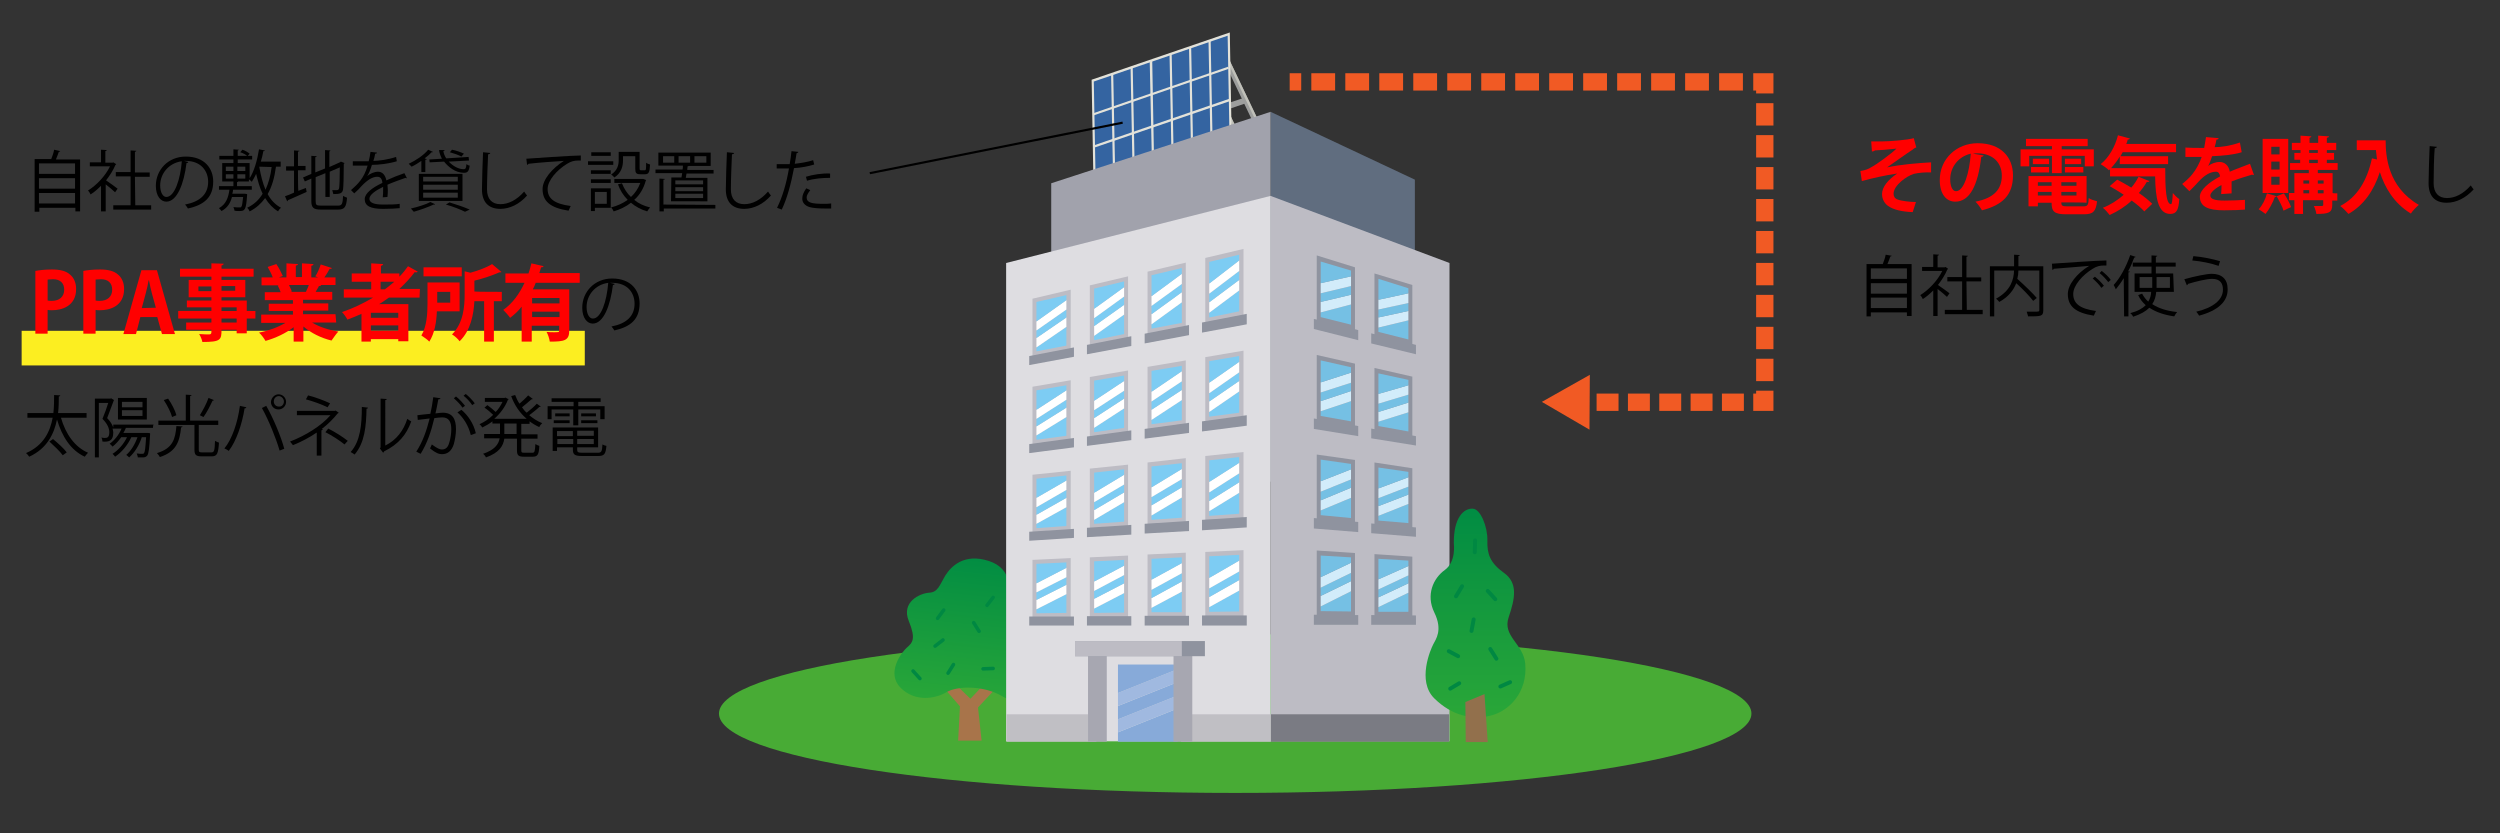 <?xml version="1.0" encoding="utf-8"?>
<!-- Generator: Adobe Illustrator 26.5.0, SVG Export Plug-In . SVG Version: 6.00 Build 0)  -->
<svg version="1.1" id="レイヤー_1" xmlns="http://www.w3.org/2000/svg" xmlns:xlink="http://www.w3.org/1999/xlink" x="0px"
	 y="0px" viewBox="0 0 693 231" style="enable-background:new 0 0 693 231;" xml:space="preserve">
<rect x="0" y="0" width="693" height="231" fill="#333333" stroke="none"/>
<style type="text/css">
	.st0{fill:none;stroke:#FCEE21;stroke-width:9.6;stroke-miterlimit:10;}
	.st1{fill:#48AB35;}
	.st2{fill:#9D9E9D;}
	.st3{fill:#C0C0B9;}
	.st4{fill:#3464A1;}
	.st5{fill:#E3E2D9;}
	.st6{fill:#A8744A;}
	.st7{fill:url(#SVGID_1_);}
	.st8{fill:none;stroke:#008842;stroke-width:0.988;stroke-linecap:round;stroke-linejoin:round;}
	.st9{fill:#606D7F;}
	.st10{fill:#A1A2AC;}
	.st11{fill:#BDBCC4;}
	.st12{fill:#DEDDE1;}
	.st13{fill:#8F939F;}
	.st14{fill:#7DCCF3;}
	.st15{fill:#FFFFFF;}
	.st16{fill:#75C0E4;}
	.st17{fill:#D2ECFA;}
	.st18{fill:#C0BFC4;}
	.st19{fill:#7A7B83;}
	.st20{fill:#87AAD9;}
	.st21{fill:#A0B9E0;}
	.st22{fill:#A7A7B1;}
	.st23{fill:url(#SVGID_00000083047811313765314200000005588239136238899638_);}
	.st24{fill:#92704C;}
	.st25{fill:none;stroke:#008842;stroke-width:1.1;stroke-linecap:round;stroke-linejoin:round;}
	.st26{fill:#FF0000;}
	.st27{fill:none;stroke:#000000;stroke-width:0.6;stroke-miterlimit:10;}
	.st28{fill:none;stroke:#F15A24;stroke-width:4.8;stroke-miterlimit:10;}
	.st29{fill:none;stroke:#F15A24;stroke-width:4.8;stroke-miterlimit:10;stroke-dasharray:6.594,2.826;}
	.st30{fill:none;stroke:#F15A24;stroke-width:4.8;stroke-miterlimit:10;stroke-dasharray:6.199,2.657;}
	.st31{fill:none;stroke:#F15A24;stroke-width:4.8;stroke-miterlimit:10;stroke-dasharray:6.08,2.606;}
	.st32{fill:#F15A24;}
</style>
<line class="st0" x1="6" y1="96.5" x2="162.1" y2="96.5"/>
<path class="st1" d="M199.3,197.8c0,12.2,64.1,22,143.1,22s143.1-9.9,143.1-22s-64.1-22-143.1-22
	C263.4,175.8,199.3,185.6,199.3,197.8z"/>
<g>
	<polygon class="st2" points="347.5,34.2 348.3,33.9 348.9,33.6 339.7,14.4 338.3,14.9 	"/>
	<polygon class="st2" points="340.7,30.2 345.4,28.6 344.9,27.1 340.1,28.7 	"/>
	<polygon class="st3" points="339.6,14.1 339,14.4 348.3,33.9 348.9,33.6 	"/>
	<polygon class="st2" points="342.1,37.7 342.9,37.5 343.5,37.1 334.2,17.9 332.8,18.4 	"/>
	<polygon class="st3" points="334.1,17.5 333.5,17.8 342.9,37.5 343.5,37.1 	"/>
	<polygon class="st2" points="309.8,48.6 310.6,48.3 311.2,48 306.6,38.3 305.1,38.8 	"/>
	<polygon class="st3" points="306.4,38 305.8,38.3 310.6,48.3 311.2,48 	"/>
	<g>
		<polygon class="st4" points="303.4,49.9 341.1,36.9 340.6,9.4 302.9,22.3 		"/>
		<path class="st5" d="M303.1,50.3l-0.5-28v-0.2L340.9,9l0.5,28v0.2L303.1,50.3z M303.2,22.6l0.5,26.9l37.1-12.7l-0.5-26.9
			L303.2,22.6z"/>
	</g>
	
		<rect x="302.1" y="24.8" transform="matrix(0.945 -0.326 0.326 0.945 9.432 106.456)" class="st5" width="39.6" height="0.6"/>
	<polygon class="st5" points="341,28 340.7,27.4 303.2,40.3 303.4,40.9 	"/>
	
		<rect x="335.2" y="11.3" transform="matrix(1 -1.920030e-02 1.920030e-02 1 -0.42 6.446)" class="st5" width="0.6" height="27.5"/>
	
		<rect x="329.8" y="13.2" transform="matrix(1 -1.930027e-02 1.930027e-02 1 -0.458 6.376)" class="st5" width="0.6" height="27.5"/>
	
		<rect x="324.4" y="15" transform="matrix(1 -1.930027e-02 1.930027e-02 1 -0.495 6.272)" class="st5" width="0.6" height="27.5"/>
	<polygon class="st5" points="319.9,44.4 319.4,16.9 318.7,16.9 319.3,44.4 	"/>
	
		<rect x="313.6" y="18.7" transform="matrix(1 -1.930027e-02 1.930027e-02 1 -0.568 6.065)" class="st5" width="0.6" height="27.5"/>
	
		<rect x="308.2" y="20.6" transform="matrix(1 -1.930027e-02 1.930027e-02 1 -0.605 5.961)" class="st5" width="0.6" height="27.5"/>
</g>
<g>
	<g>
		<g>
			<polygon class="st6" points="259.5,188.2 266.1,195.8 265.6,205.3 272.1,205.3 271.1,196.1 277.1,189.7 274.4,188 269,193.7 
				262.1,187 			"/>
			
				<linearGradient id="SVGID_1_" gradientUnits="userSpaceOnUse" x1="-6193.013" y1="-135.889" x2="-6193.013" y2="369.613" gradientTransform="matrix(8.470000e-02 8.900000e-03 8.900000e-03 -8.470000e-02 794.138 239.851)">
				<stop  offset="0" style="stop-color:#2AA738"/>
				<stop  offset="1" style="stop-color:#008C43"/>
			</linearGradient>
			<path class="st7" d="M279.6,164.1c0,0,1.3-6.4-5.5-8.6c-6.8-2.2-10.4,1.4-12.1,4.1c-1.6,2.7-2,4.6-4.5,4.7
				c-2.6,0.2-7.7,2.6-5.6,7.8c2.1,5.1,1,6.1-0.5,7.4c-1.5,1.3-5.8,7-1.8,11.1c4,4.1,9.7,3.1,12.7,1.3c3-1.8,10.4-2,15.7,1.2
				c5.3,3.2,11.3-1.8,12.3-5.4c1.1-3.9,2.2-10.2-5.1-14.1C278.9,170.3,279.2,166.7,279.6,164.1z"/>
		</g>
		<line class="st8" x1="253.1" y1="186" x2="255" y2="188.1"/>
		<line class="st8" x1="264.3" y1="184.2" x2="262.8" y2="186.6"/>
		<line class="st8" x1="272.5" y1="185.4" x2="275.3" y2="185.3"/>
		<line class="st8" x1="283.9" y1="189.1" x2="286.2" y2="187.6"/>
		<line class="st8" x1="280.1" y1="178.1" x2="280.6" y2="180.9"/>
		<line class="st8" x1="261.4" y1="177.4" x2="259.2" y2="179.1"/>
		<line class="st8" x1="269.9" y1="172.6" x2="271.4" y2="175"/>
		<line class="st8" x1="261.6" y1="169.1" x2="259.9" y2="171.4"/>
		<line class="st8" x1="275.3" y1="165.6" x2="273.6" y2="167.8"/>
	</g>
	<g>
		<polygon class="st9" points="392.2,49.8 392.2,137.4 352.2,133.5 352.2,31 		"/>
	</g>
	<g>
		<polygon class="st10" points="291.4,50.8 291.4,138.4 352.2,133.5 352.2,31 		"/>
	</g>
	<g>
		<polygon class="st11" points="401.8,72.9 401.8,205.5 352.2,205.5 352.2,54.3 		"/>
	</g>
	<g>
		<polygon class="st12" points="278.9,72.9 278.9,205.5 352.2,205.5 352.2,54.3 		"/>
	</g>
	<g>
		<g>
			<polygon class="st11" points="296.8,97.4 296.8,80.3 286.2,82.8 286.2,99.4 			"/>
		</g>
		<g>
			<polygon class="st13" points="297.7,98.9 297.7,96.3 285.3,98.7 285.3,101.2 			"/>
		</g>
		<g>
			<g>
				<polygon class="st14" points="287.3,97.4 295.6,95.8 295.6,90.6 287.3,96.3 				"/>
			</g>
			<g>
				<polygon class="st15" points="287.3,96.3 295.6,90.6 295.6,88 287.3,93.7 				"/>
			</g>
			<g>
				<polygon class="st14" points="287.3,91.6 287.3,93.7 295.6,88 295.6,85.8 				"/>
			</g>
			<g>
				<polygon class="st15" points="295.6,83.2 287.3,89.1 287.3,91.6 295.6,85.8 				"/>
			</g>
			<g>
				<polygon class="st14" points="295.6,81.8 287.3,83.7 287.3,89.1 295.6,83.2 				"/>
			</g>
		</g>
	</g>
	<g>
		<g>
			<polygon class="st11" points="312.7,94.3 312.7,76.6 302.1,79.1 302.1,96.4 			"/>
		</g>
		<g>
			<polygon class="st13" points="313.6,95.9 313.6,93.2 301.3,95.6 301.3,98.2 			"/>
		</g>
		<g>
			<g>
				<polygon class="st14" points="303.3,94.3 311.6,92.6 311.6,87.2 303.3,93.1 				"/>
			</g>
			<g>
				<polygon class="st15" points="303.3,93.1 311.6,87.2 311.6,84.5 303.3,90.4 				"/>
			</g>
			<g>
				<polygon class="st14" points="303.3,88.2 303.3,90.4 311.6,84.5 311.6,82.2 				"/>
			</g>
			<g>
				<polygon class="st15" points="311.6,79.6 303.3,85.6 303.3,88.2 311.6,82.2 				"/>
			</g>
			<g>
				<polygon class="st14" points="311.6,78 303.3,80 303.3,85.6 311.6,79.6 				"/>
			</g>
		</g>
	</g>
	<g>
		<g>
			<polygon class="st11" points="328.7,91.3 328.7,72.8 318.1,75.3 318.1,93.3 			"/>
		</g>
		<g>
			<polygon class="st13" points="329.6,92.9 329.6,90.1 317.3,92.5 317.3,95.2 			"/>
		</g>
		<g>
			<g>
				<polygon class="st14" points="319.2,91.1 327.6,89.5 327.6,83.8 319.2,89.9 				"/>
			</g>
			<g>
				<polygon class="st15" points="319.2,89.9 327.6,83.8 327.6,81 319.2,87.1 				"/>
			</g>
			<g>
				<polygon class="st14" points="319.2,84.8 319.2,87.1 327.6,81 327.6,78.7 				"/>
			</g>
			<g>
				<polygon class="st15" points="327.6,75.9 319.2,82.1 319.2,84.8 327.6,78.7 				"/>
			</g>
			<g>
				<polygon class="st14" points="327.6,74.3 319.2,76.3 319.2,82.1 327.6,75.9 				"/>
			</g>
		</g>
	</g>
	<g>
		<g>
			<polygon class="st11" points="344.7,88.2 344.7,69 334.1,71.5 334.1,90.2 			"/>
		</g>
		<g>
			<polygon class="st13" points="345.6,89.9 345.6,87 333.2,89.4 333.2,92.2 			"/>
		</g>
		<g>
			<g>
				<polygon class="st14" points="335.2,88 343.5,86.3 343.5,80.5 335.2,86.7 				"/>
			</g>
			<g>
				<polygon class="st15" points="335.2,86.7 343.5,80.5 343.5,77.6 335.2,83.8 				"/>
			</g>
			<g>
				<polygon class="st14" points="335.2,81.4 335.2,83.8 343.5,77.6 343.5,75.1 				"/>
			</g>
			<g>
				<polygon class="st15" points="343.5,72.2 335.2,78.6 335.2,81.4 343.5,75.1 				"/>
			</g>
			<g>
				<polygon class="st14" points="343.5,70.6 335.2,72.6 335.2,78.6 343.5,72.2 				"/>
			</g>
		</g>
	</g>
	<g>
		<g>
			<polygon class="st11" points="296.8,122.5 296.8,105.4 286.2,107.2 286.2,123.8 			"/>
		</g>
		<g>
			<polygon class="st13" points="297.7,124 297.7,121.4 285.3,123.1 285.3,125.6 			"/>
		</g>
		<g>
			<g>
				<polygon class="st14" points="287.3,121.9 295.6,120.8 295.6,115.6 287.3,120.7 				"/>
			</g>
			<g>
				<polygon class="st15" points="287.3,120.7 295.6,115.6 295.6,113 287.3,118.2 				"/>
			</g>
			<g>
				<polygon class="st14" points="287.3,116.1 287.3,118.2 295.6,113 295.6,110.8 				"/>
			</g>
			<g>
				<polygon class="st15" points="295.6,108.2 287.3,113.6 287.3,116.1 295.6,110.8 				"/>
			</g>
			<g>
				<polygon class="st14" points="295.6,106.8 287.3,108.2 287.3,113.6 295.6,108.2 				"/>
			</g>
		</g>
	</g>
	<g>
		<g>
			<polygon class="st11" points="312.7,120.4 312.7,102.7 302.1,104.5 302.1,121.8 			"/>
		</g>
		<g>
			<polygon class="st13" points="313.6,122 313.6,119.3 301.3,121 301.3,123.6 			"/>
		</g>
		<g>
			<g>
				<polygon class="st14" points="303.3,119.8 311.6,118.6 311.6,113.2 303.3,118.6 				"/>
			</g>
			<g>
				<polygon class="st15" points="303.3,118.6 311.6,113.2 311.6,110.5 303.3,115.9 				"/>
			</g>
			<g>
				<polygon class="st14" points="303.3,113.7 303.3,115.9 311.6,110.5 311.6,108.3 				"/>
			</g>
			<g>
				<polygon class="st15" points="311.6,105.6 303.3,111.1 303.3,113.7 311.6,108.3 				"/>
			</g>
			<g>
				<polygon class="st14" points="311.6,104.1 303.3,105.5 303.3,111.1 311.6,105.6 				"/>
			</g>
		</g>
	</g>
	<g>
		<g>
			<polygon class="st11" points="328.7,118.4 328.7,99.9 318.1,101.7 318.1,119.7 			"/>
		</g>
		<g>
			<polygon class="st13" points="329.6,120 329.6,117.2 317.3,118.9 317.3,121.6 			"/>
		</g>
		<g>
			<g>
				<polygon class="st14" points="319.2,117.6 327.6,116.5 327.6,110.9 319.2,116.4 				"/>
			</g>
			<g>
				<polygon class="st15" points="319.2,116.4 327.6,110.9 327.6,108.1 319.2,113.6 				"/>
			</g>
			<g>
				<polygon class="st14" points="319.2,111.3 319.2,113.6 327.6,108.1 327.6,105.7 				"/>
			</g>
			<g>
				<polygon class="st15" points="327.6,102.9 319.2,108.6 319.2,111.3 327.6,105.7 				"/>
			</g>
			<g>
				<polygon class="st14" points="327.6,101.4 319.2,102.8 319.2,108.6 327.6,102.9 				"/>
			</g>
		</g>
	</g>
	<g>
		<g>
			<polygon class="st11" points="344.7,116.3 344.7,97.2 334.1,99 334.1,117.7 			"/>
		</g>
		<g>
			<polygon class="st13" points="345.6,118 345.6,115.1 333.2,116.8 333.2,119.6 			"/>
		</g>
		<g>
			<g>
				<polygon class="st14" points="335.2,115.5 343.5,114.4 343.5,108.5 335.2,114.2 				"/>
			</g>
			<g>
				<polygon class="st15" points="335.2,114.2 343.5,108.5 343.5,105.6 335.2,111.3 				"/>
			</g>
			<g>
				<polygon class="st14" points="335.2,109 335.2,111.3 343.5,105.6 343.5,103.2 				"/>
			</g>
			<g>
				<polygon class="st15" points="343.5,100.3 335.2,106.1 335.2,109 343.5,103.2 				"/>
			</g>
			<g>
				<polygon class="st14" points="343.5,98.7 335.2,100.1 335.2,106.1 343.5,100.3 				"/>
			</g>
		</g>
	</g>
	<g>
		<g>
			<polygon class="st11" points="296.8,147.6 296.8,130.5 286.2,131.6 286.2,148.3 			"/>
		</g>
		<g>
			<polygon class="st13" points="297.7,149.1 297.7,146.6 285.3,147.4 285.3,149.9 			"/>
		</g>
		<g>
			<g>
				<polygon class="st14" points="287.3,146.4 295.6,145.8 295.6,140.6 287.3,145.2 				"/>
			</g>
			<g>
				<polygon class="st15" points="287.3,145.2 295.6,140.6 295.6,138 287.3,142.7 				"/>
			</g>
			<g>
				<polygon class="st14" points="287.3,140.6 287.3,142.7 295.6,138 295.6,135.8 				"/>
			</g>
			<g>
				<polygon class="st15" points="295.6,133.2 287.3,138 287.3,140.6 295.6,135.8 				"/>
			</g>
			<g>
				<polygon class="st14" points="295.6,131.8 287.3,132.7 287.3,138 295.6,133.2 				"/>
			</g>
		</g>
	</g>
	<g>
		<g>
			<polygon class="st11" points="312.7,146.5 312.7,128.8 302.1,129.9 302.1,147.2 			"/>
		</g>
		<g>
			<polygon class="st13" points="313.6,148.2 313.6,145.5 301.3,146.3 301.3,148.9 			"/>
		</g>
		<g>
			<g>
				<polygon class="st14" points="303.3,145.2 311.6,144.6 311.6,139.2 303.3,144.1 				"/>
			</g>
			<g>
				<polygon class="st15" points="303.3,144.1 311.6,139.2 311.6,136.5 303.3,141.4 				"/>
			</g>
			<g>
				<polygon class="st14" points="303.3,139.2 303.3,141.4 311.6,136.5 311.6,134.3 				"/>
			</g>
			<g>
				<polygon class="st15" points="311.6,131.6 303.3,136.6 303.3,139.2 311.6,134.3 				"/>
			</g>
			<g>
				<polygon class="st14" points="311.6,130.1 303.3,131 303.3,136.6 311.6,131.6 				"/>
			</g>
		</g>
	</g>
	<g>
		<g>
			<polygon class="st11" points="328.7,145.5 328.7,127 318.1,128.2 318.1,146.2 			"/>
		</g>
		<g>
			<polygon class="st13" points="329.6,147.2 329.6,144.4 317.3,145.2 317.3,147.9 			"/>
		</g>
		<g>
			<g>
				<polygon class="st14" points="319.2,144.1 327.6,143.5 327.6,137.9 319.2,142.9 				"/>
			</g>
			<g>
				<polygon class="st15" points="319.2,142.9 327.6,137.9 327.6,135.1 319.2,140.1 				"/>
			</g>
			<g>
				<polygon class="st14" points="319.2,137.8 319.2,140.1 327.6,135.1 327.6,132.8 				"/>
			</g>
			<g>
				<polygon class="st15" points="327.6,130 319.2,135.1 319.2,137.8 327.6,132.8 				"/>
			</g>
			<g>
				<polygon class="st14" points="327.6,128.4 319.2,129.3 319.2,135.1 327.6,130 				"/>
			</g>
		</g>
	</g>
	<g>
		<g>
			<polygon class="st11" points="344.7,144.4 344.7,125.3 334.1,126.4 334.1,145.1 			"/>
		</g>
		<g>
			<polygon class="st13" points="345.6,146.2 345.6,143.3 333.2,144.1 333.2,147 			"/>
		</g>
		<g>
			<g>
				<polygon class="st14" points="335.2,143 343.5,142.4 343.5,136.6 335.2,141.7 				"/>
			</g>
			<g>
				<polygon class="st15" points="335.2,141.7 343.5,136.6 343.5,133.7 335.2,138.9 				"/>
			</g>
			<g>
				<polygon class="st14" points="335.2,136.5 335.2,138.9 343.5,133.7 343.5,131.2 				"/>
			</g>
			<g>
				<polygon class="st15" points="343.5,128.3 335.2,133.6 335.2,136.5 343.5,131.2 				"/>
			</g>
			<g>
				<polygon class="st14" points="343.5,126.7 335.2,127.6 335.2,133.6 343.5,128.3 				"/>
			</g>
		</g>
	</g>
	<g>
		<g>
			<polygon class="st11" points="296.8,171.8 296.8,154.7 286.2,155.2 286.2,171.9 			"/>
		</g>
		<g>
			<polygon class="st13" points="297.7,173.4 297.7,170.9 285.3,170.9 285.3,173.4 			"/>
		</g>
		<g>
			<g>
				<polygon class="st14" points="287.3,170 295.6,169.9 295.6,164.7 287.3,168.9 				"/>
			</g>
			<g>
				<polygon class="st15" points="287.3,168.9 295.6,164.7 295.6,162.1 287.3,166.3 				"/>
			</g>
			<g>
				<polygon class="st14" points="287.3,164.2 287.3,166.3 295.6,162.1 295.6,160 				"/>
			</g>
			<g>
				<polygon class="st15" points="295.6,157.4 287.3,161.7 287.3,164.2 295.6,160 				"/>
			</g>
			<g>
				<polygon class="st14" points="295.6,155.9 287.3,156.3 287.3,161.7 295.6,157.4 				"/>
			</g>
		</g>
	</g>
	<g>
		<g>
			<polygon class="st11" points="312.7,171.7 312.7,154 302.1,154.5 302.1,171.8 			"/>
		</g>
		<g>
			<polygon class="st13" points="313.6,173.4 313.6,170.8 301.3,170.8 301.3,173.4 			"/>
		</g>
		<g>
			<g>
				<polygon class="st14" points="303.3,169.9 311.6,169.8 311.6,164.4 303.3,168.7 				"/>
			</g>
			<g>
				<polygon class="st15" points="303.3,168.7 311.6,164.4 311.6,161.7 303.3,166 				"/>
			</g>
			<g>
				<polygon class="st14" points="303.3,163.8 303.3,166 311.6,161.7 311.6,159.4 				"/>
			</g>
			<g>
				<polygon class="st15" points="311.6,156.8 303.3,161.2 303.3,163.8 311.6,159.4 				"/>
			</g>
			<g>
				<polygon class="st14" points="311.6,155.2 303.3,155.6 303.3,161.2 311.6,156.8 				"/>
			</g>
		</g>
	</g>
	<g>
		<g>
			<polygon class="st11" points="328.7,171.7 328.7,153.2 318.1,153.7 318.1,171.7 			"/>
		</g>
		<g>
			<polygon class="st13" points="329.6,173.4 329.6,170.7 317.3,170.7 317.3,173.4 			"/>
		</g>
		<g>
			<g>
				<polygon class="st14" points="319.2,169.7 327.6,169.7 327.6,164 319.2,168.5 				"/>
			</g>
			<g>
				<polygon class="st15" points="319.2,168.5 327.6,164 327.6,161.2 319.2,165.8 				"/>
			</g>
			<g>
				<polygon class="st14" points="319.2,163.5 319.2,165.8 327.6,161.2 327.6,158.9 				"/>
			</g>
			<g>
				<polygon class="st15" points="327.6,156.1 319.2,160.7 319.2,163.5 327.6,158.9 				"/>
			</g>
			<g>
				<polygon class="st14" points="327.6,154.5 319.2,154.9 319.2,160.7 327.6,156.1 				"/>
			</g>
		</g>
	</g>
	<g>
		<g>
			<polygon class="st11" points="344.7,171.6 344.7,152.5 334.1,153 334.1,171.6 			"/>
		</g>
		<g>
			<polygon class="st13" points="345.6,173.4 345.6,170.6 333.2,170.6 333.2,173.4 			"/>
		</g>
		<g>
			<g>
				<polygon class="st14" points="335.2,169.6 343.5,169.5 343.5,163.7 335.2,168.3 				"/>
			</g>
			<g>
				<polygon class="st15" points="335.2,168.3 343.5,163.7 343.5,160.8 335.2,165.5 				"/>
			</g>
			<g>
				<polygon class="st14" points="335.2,163.1 335.2,165.5 343.5,160.8 343.5,158.4 				"/>
			</g>
			<g>
				<polygon class="st15" points="343.5,155.4 335.2,160.2 335.2,163.1 343.5,158.4 				"/>
			</g>
			<g>
				<polygon class="st14" points="343.5,153.8 335.2,154.2 335.2,160.2 343.5,155.4 				"/>
			</g>
		</g>
	</g>
	<g>
		<g>
			<polygon class="st13" points="375.6,92.3 375.6,74.1 365,70.8 365,89.6 			"/>
		</g>
		<g>
			<polygon class="st13" points="376.5,94.3 376.5,91.5 364.2,88.4 364.2,91.2 			"/>
		</g>
		<g>
			<g>
				<polygon class="st16" points="366.1,87.9 374.5,90 374.5,84.4 366.1,86.6 				"/>
			</g>
			<g>
				<polygon class="st17" points="366.1,86.6 374.5,84.4 374.5,81.7 366.1,83.7 				"/>
			</g>
			<g>
				<polygon class="st16" points="366.1,81.3 366.1,83.7 374.5,81.7 374.5,79.3 				"/>
			</g>
			<g>
				<polygon class="st17" points="374.5,76.6 366.1,78.5 366.1,81.3 374.5,79.3 				"/>
			</g>
			<g>
				<polygon class="st16" points="374.5,75 366.1,72.5 366.1,78.5 374.5,76.6 				"/>
			</g>
		</g>
	</g>
	<g>
		<g>
			<polygon class="st13" points="391.5,96.3 391.5,79 381,75.8 381,93.6 			"/>
		</g>
		<g>
			<polygon class="st13" points="392.5,98.2 392.5,95.6 380.1,92.4 380.1,95.2 			"/>
		</g>
		<g>
			<g>
				<polygon class="st16" points="382.1,92 390.4,94.1 390.4,88.8 382.1,90.8 				"/>
			</g>
			<g>
				<polygon class="st17" points="382.1,90.8 390.4,88.8 390.4,86.2 382.1,88 				"/>
			</g>
			<g>
				<polygon class="st16" points="382.1,85.8 382.1,88 390.4,86.2 390.4,84 				"/>
			</g>
			<g>
				<polygon class="st17" points="390.4,81.3 382.1,83.1 382.1,85.8 390.4,84 				"/>
			</g>
			<g>
				<polygon class="st16" points="390.4,79.9 382.1,77.3 382.1,83.1 390.4,81.3 				"/>
			</g>
		</g>
	</g>
	<g>
		<g>
			<polygon class="st13" points="375.6,119 375.6,100.8 365,98.4 365,117.2 			"/>
		</g>
		<g>
			<polygon class="st13" points="376.5,120.9 376.5,118.1 364.2,116 364.2,118.9 			"/>
		</g>
		<g>
			<g>
				<polygon class="st16" points="366.1,115.3 374.5,116.8 374.5,111.2 366.1,114 				"/>
			</g>
			<g>
				<polygon class="st17" points="366.1,114 374.5,111.2 374.5,108.4 366.1,111.2 				"/>
			</g>
			<g>
				<polygon class="st16" points="366.1,108.8 366.1,111.2 374.5,108.4 374.5,106.1 				"/>
			</g>
			<g>
				<polygon class="st17" points="374.5,103.3 366.1,106 366.1,108.8 374.5,106.1 				"/>
			</g>
			<g>
				<polygon class="st16" points="374.5,101.8 366.1,99.9 366.1,106 374.5,103.3 				"/>
			</g>
		</g>
	</g>
	<g>
		<g>
			<polygon class="st13" points="391.5,121.7 391.5,104.4 381,102 381,119.9 			"/>
		</g>
		<g>
			<polygon class="st13" points="392.5,123.5 392.5,120.9 380.1,118.8 380.1,121.5 			"/>
		</g>
		<g>
			<g>
				<polygon class="st16" points="382.1,118.1 390.4,119.6 390.4,114.3 382.1,116.9 				"/>
			</g>
			<g>
				<polygon class="st17" points="382.1,116.9 390.4,114.3 390.4,111.6 382.1,114.2 				"/>
			</g>
			<g>
				<polygon class="st16" points="382.1,111.9 382.1,114.2 390.4,111.6 390.4,109.4 				"/>
			</g>
			<g>
				<polygon class="st17" points="390.4,106.8 382.1,109.2 382.1,111.9 390.4,109.4 				"/>
			</g>
			<g>
				<polygon class="st16" points="390.4,105.3 382.1,103.5 382.1,109.2 390.4,106.8 				"/>
			</g>
		</g>
	</g>
	<g>
		<g>
			<polygon class="st13" points="375.6,145.7 375.6,127.5 365,126 365,144.8 			"/>
		</g>
		<g>
			<polygon class="st13" points="376.5,147.5 376.5,144.7 364.2,143.6 364.2,146.5 			"/>
		</g>
		<g>
			<g>
				<polygon class="st16" points="366.1,142.8 374.5,143.6 374.5,138 366.1,141.5 				"/>
			</g>
			<g>
				<polygon class="st17" points="366.1,141.5 374.5,138 374.5,135.2 366.1,138.7 				"/>
			</g>
			<g>
				<polygon class="st16" points="366.1,136.3 366.1,138.7 374.5,135.2 374.5,132.9 				"/>
			</g>
			<g>
				<polygon class="st17" points="374.5,130.1 366.1,133.4 366.1,136.3 374.5,132.9 				"/>
			</g>
			<g>
				<polygon class="st16" points="374.5,128.6 366.1,127.4 366.1,133.4 374.5,130.1 				"/>
			</g>
		</g>
	</g>
	<g>
		<g>
			<polygon class="st13" points="391.5,147 391.5,129.8 381,128.2 381,146.1 			"/>
		</g>
		<g>
			<polygon class="st13" points="392.5,148.8 392.5,146.2 380.1,145.1 380.1,147.8 			"/>
		</g>
		<g>
			<g>
				<polygon class="st16" points="382.1,144.3 390.4,145 390.4,139.7 382.1,143 				"/>
			</g>
			<g>
				<polygon class="st17" points="382.1,143 390.4,139.7 390.4,137.1 382.1,140.3 				"/>
			</g>
			<g>
				<polygon class="st16" points="382.1,138.1 382.1,140.3 390.4,137.1 390.4,134.9 				"/>
			</g>
			<g>
				<polygon class="st17" points="390.4,132.3 382.1,135.4 382.1,138.1 390.4,134.9 				"/>
			</g>
			<g>
				<polygon class="st16" points="390.4,130.8 382.1,129.6 382.1,135.4 390.4,132.3 				"/>
			</g>
		</g>
	</g>
	<g>
		<g>
			<polygon class="st13" points="375.6,171.4 375.6,153.3 365,152.6 365,171.4 			"/>
		</g>
		<g>
			<polygon class="st13" points="376.5,173.2 376.5,170.5 364.2,170.4 364.2,173.2 			"/>
		</g>
		<g>
			<g>
				<polygon class="st16" points="366.1,169.4 374.5,169.5 374.5,163.9 366.1,168.1 				"/>
			</g>
			<g>
				<polygon class="st17" points="366.1,168.1 374.5,163.9 374.5,161.1 366.1,165.2 				"/>
			</g>
			<g>
				<polygon class="st16" points="366.1,162.9 366.1,165.2 374.5,161.1 374.5,158.8 				"/>
			</g>
			<g>
				<polygon class="st17" points="374.5,156 366.1,160 366.1,162.9 374.5,158.8 				"/>
			</g>
			<g>
				<polygon class="st16" points="374.5,154.5 366.1,154 366.1,160 374.5,156 				"/>
			</g>
		</g>
	</g>
	<g>
		<g>
			<polygon class="st13" points="391.5,171.5 391.5,154.3 381,153.6 381,171.5 			"/>
		</g>
		<g>
			<polygon class="st13" points="392.5,173.2 392.5,170.6 380.1,170.5 380.1,173.2 			"/>
		</g>
		<g>
			<g>
				<polygon class="st16" points="382.1,169.6 390.4,169.6 390.4,164.3 382.1,168.3 				"/>
			</g>
			<g>
				<polygon class="st17" points="382.1,168.3 390.4,164.3 390.4,161.7 382.1,165.6 				"/>
			</g>
			<g>
				<polygon class="st16" points="382.1,163.4 382.1,165.6 390.4,161.7 390.4,159.5 				"/>
			</g>
			<g>
				<polygon class="st17" points="390.4,156.9 382.1,160.6 382.1,163.4 390.4,159.5 				"/>
			</g>
			<g>
				<polygon class="st16" points="390.4,155.4 382.1,154.9 382.1,160.6 390.4,156.9 				"/>
			</g>
		</g>
	</g>
	<g>
		<rect x="279" y="198" class="st18" width="24.9" height="7.6"/>
	</g>
	<g>
		<rect x="327.4" y="198" class="st18" width="24.9" height="7.6"/>
	</g>
	<g>
		<rect x="352.3" y="198" class="st19" width="49.4" height="7.6"/>
	</g>
	<g>
		<g>
			<polygon class="st20" points="309.9,205.6 326.4,205.6 326.4,196.4 309.9,203 			"/>
		</g>
		<g>
			<polygon class="st21" points="309.9,203 326.4,196.4 326.4,192.8 309.9,199.4 			"/>
		</g>
		<g>
			<polygon class="st20" points="309.9,195.7 309.9,199.4 326.4,192.8 326.4,189.1 			"/>
		</g>
		<g>
			<polygon class="st21" points="326.4,185.5 309.9,192.1 309.9,195.7 326.4,189.1 			"/>
		</g>
		<g>
			<polygon class="st20" points="326.4,184.2 309.9,184.2 309.9,192.1 326.4,185.5 			"/>
		</g>
	</g>
	<g>
		<rect x="301.6" y="180.6" class="st22" width="5.2" height="25"/>
	</g>
	<g>
		<rect x="325.3" y="180.6" class="st22" width="5.2" height="25"/>
	</g>
	<g>
		<rect x="298" y="177.7" class="st13" width="36" height="4.2"/>
	</g>
	<g>
		<rect x="298" y="177.7" class="st11" width="29.6" height="4.2"/>
	</g>
	<g>
		<g>
			
				<linearGradient id="SVGID_00000018942299753215699990000016818492933347517836_" gradientUnits="userSpaceOnUse" x1="-5757.514" y1="-1073.552" x2="-5757.514" y2="-365.576" gradientTransform="matrix(8.270000e-02 0 0 -8.270000e-02 885.06 110.166)">
				<stop  offset="0" style="stop-color:#2AA738"/>
				<stop  offset="1" style="stop-color:#008C43"/>
			</linearGradient>
			<path style="fill:url(#SVGID_00000018942299753215699990000016818492933347517836_);" d="M403,150.7c0,0,0.7,5-2.5,7.3
				c-3.2,2.3-5.3,6.9-2.9,11.8c2.4,4.9,0.4,7.4-0.3,8.8c-0.7,1.3-4.6,10.2,0.3,15c4.9,4.8,10.4,6,15.5,4.8s10.4-6.4,9.7-14.4
				c-0.5-5.6-6.4-7.6-4.6-12.9c1.8-5.3,2.6-9.5-1.3-12.3c-3.9-2.8-4.7-5.3-4.6-9s-1.9-8.8-4.1-8.8
				C405.8,140.9,402.9,143.4,403,150.7z"/>
			<polygon class="st24" points="411.5,192.4 406.2,194.6 406.3,205.7 412.4,205.7 			"/>
		</g>
		<line class="st25" x1="412.4" y1="163.8" x2="414.5" y2="166.1"/>
		<line class="st25" x1="408.5" y1="171.7" x2="407.9" y2="174.9"/>
		<line class="st25" x1="405.3" y1="162.5" x2="403.6" y2="165.3"/>
		<line class="st25" x1="418.6" y1="189.1" x2="415.9" y2="190.3"/>
		<line class="st25" x1="413.1" y1="179.9" x2="414.8" y2="182.6"/>
		<line class="st25" x1="401.6" y1="180.5" x2="404.2" y2="181.9"/>
		<line class="st25" x1="402" y1="190.9" x2="404.5" y2="189.4"/>
		<line class="st25" x1="408.9" y1="149.8" x2="408.8" y2="153.1"/>
	</g>
</g>
<g>
	<path d="M16.7,41.9c-0.1,0.1-0.2,0.2-0.4,0.2c-0.2,0.6-0.5,1.4-0.8,2.1h6.7v14.4h-1.3v-1h-10v1.1H9.6V44.1h4.6
		c0.3-0.8,0.7-1.8,0.8-2.6L16.7,41.9z M20.8,45.3h-10v2.9h10V45.3z M20.8,49.4h-10v2.9h10V49.4z M10.8,56.4h10v-2.9h-10V56.4z"/>
	<path d="M32.2,45.5c0,0.1-0.1,0.2-0.2,0.2c-0.6,1.5-1.6,3-2.6,4.3c0.9,0.6,2.7,1.9,3.2,2.3l-0.7,1c-0.5-0.5-1.7-1.5-2.6-2.2v7.5H28
		v-7.1c-0.9,0.9-1.9,1.8-2.9,2.4c-0.1-0.3-0.5-0.9-0.7-1.1c2.3-1.4,4.8-4,6.1-6.7h-5.6v-1.1H28v-3.5l1.6,0.1c0,0.1-0.1,0.2-0.4,0.3
		v3.2h2l0.2-0.1L32.2,45.5z M37.5,56.9h4.4v1.2H31.4v-1.2h4.8v-8h-4.1v-1.2h4.1v-6l1.6,0.1c0,0.1-0.1,0.2-0.4,0.3v5.7h4.1v1.2h-4.1
		L37.5,56.9L37.5,56.9z"/>
	<path d="M52.2,44.9c-0.1,0.2-0.2,0.3-0.5,0.3c-0.7,5.7-2.6,10.7-5.6,10.7c-1.5,0-2.9-1.5-2.9-4.4c0-4.4,3.4-8.1,8.3-8.1
		c5.3,0,7.6,3.4,7.6,6.9c0,4.4-2.5,6.5-7,7.5c-0.2-0.3-0.5-0.8-0.8-1.1c4.2-0.8,6.4-2.9,6.4-6.3c0-3-2-5.8-6.2-5.8
		c-0.2,0-0.4,0-0.5,0L52.2,44.9z M50.4,44.7c-3.7,0.5-6,3.5-6,6.7c0,2,0.8,3.2,1.7,3.2C48.4,54.6,50,49.7,50.4,44.7z"/>
	<path d="M77.8,46.2h-1.3c-0.4,3-1.1,5.5-2.3,7.6c0.9,1.7,2.2,3,3.7,3.8c-0.3,0.2-0.7,0.7-0.8,1c-1.5-0.9-2.6-2.1-3.6-3.7
		c-1.1,1.5-2.5,2.8-4.3,3.7c-0.1-0.3-0.4-0.8-0.7-1c1.9-0.9,3.3-2.2,4.3-3.9c-0.8-1.6-1.3-3.5-1.8-5.5c-0.4,0.8-0.8,1.6-1.2,2.2
		c-0.2-0.2-0.5-0.5-0.8-0.7v0.6h-3c0,0.1-0.2,0.2-0.3,0.2v1.1h4.1v1h-5.2c0,0.4-0.1,0.7-0.2,1.1h3.2l0.3,0l0.6,0.1
		c0,0.1,0,0.2,0,0.3c-0.3,4.2-0.6,4.4-2.2,4.4c-0.4,0-0.9,0-1.3-0.1c0-0.3-0.2-0.7-0.3-1c0.7,0.1,1.4,0.1,1.7,0.1
		c0.3,0,0.4,0,0.5-0.2c0.2-0.2,0.3-0.9,0.5-2.7h-3.1c-0.4,1.6-1.2,3-2.9,3.9c-0.2-0.3-0.5-0.6-0.7-0.8c2-1.1,2.6-3,2.9-5.1h-2.9v-1
		h4v-1.3h-3.1v-5.1h3.1v-1h-3.9v-1h3.9v-1.8l1.5,0.1c0,0.1-0.1,0.2-0.3,0.2v1.5h4v1h-4v1h3.3v4.2c1.2-1.8,2.1-4.9,2.6-8l1.6,0.3
		c0,0.2-0.2,0.2-0.4,0.2c-0.2,1-0.4,2-0.7,2.9h5.5C77.8,45,77.8,46.2,77.8,46.2z M62.6,46.2v1.2h2.1v-1.2H62.6z M62.6,48.3v1.2h2.1
		v-1.2H62.6z M68,47.4v-1.2h-2.2v1.2H68z M68,49.5v-1.2h-2.2v1.2H68z M67.2,41.5c0.7,0.2,1.5,0.7,2,1.1l-0.6,0.7
		c-0.4-0.4-1.3-0.9-2-1.1L67.2,41.5z M71.9,46.2l0,0.2c0.4,2.2,0.9,4.3,1.7,6.2c0.8-1.8,1.4-3.8,1.7-6.3L71.9,46.2L71.9,46.2z"/>
	<path d="M82.7,52.9l2.1-0.8l0.2,1.1c-1.9,0.9-3.9,1.7-5.2,2.3c0,0.2-0.1,0.3-0.2,0.3l-0.6-1.4c0.7-0.2,1.6-0.6,2.5-1v-6.1h-2.2
		v-1.2h2.2v-4.4l1.5,0.1c0,0.1-0.1,0.2-0.4,0.2v4h2.1v1.2h-2.1C82.6,47.3,82.6,52.9,82.7,52.9z M87.5,55.8c0,1,0.2,1.2,1.5,1.2h4.7
		c1.1,0,1.3-0.5,1.4-2.7c0.3,0.2,0.8,0.4,1.1,0.5c-0.2,2.5-0.6,3.3-2.5,3.3h-4.7c-2.1,0-2.7-0.5-2.7-2.4v-6.2l-1.8,0.8l-0.5-1.1
		l2.3-1v-5l1.5,0.1c0,0.1-0.1,0.2-0.4,0.3v4.2l2.7-1.1v-5.1l1.5,0.1c0,0.1-0.1,0.2-0.3,0.3v4.3l2.9-1.3l0.3-0.2l1,0.4
		c0,0.1-0.1,0.2-0.2,0.2c0,3.5-0.1,6.4-0.2,7.1c-0.2,1.1-0.8,1.3-2.7,1.3c-0.1-0.3-0.2-0.8-0.3-1.1c0.5,0,1.1,0,1.3,0
		c0.3,0,0.5-0.1,0.6-0.5c0.1-0.5,0.2-2.7,0.2-5.8l-2.8,1.2v7h-1.2V48l-2.7,1.1C87.5,49.1,87.5,55.8,87.5,55.8z"/>
	<path d="M112.8,49.4c0,0-0.1,0-0.1,0c-0.1,0-0.2,0-0.3-0.1c-1.4,0.5-3.4,1.2-5,1.9c0,0.4,0.1,0.9,0.1,1.4c0,0.6,0,1.2-0.1,2
		l-1.3,0.1c0.1-0.7,0.1-1.5,0.1-2.2c0-0.3,0-0.5,0-0.7c-2.1,1-3.8,2.2-3.8,3.3c0,1.1,1.3,1.6,3.8,1.6c1.8,0,3.4,0,4.6-0.2l0,1.2
		c-1.1,0.1-2.7,0.2-4.6,0.2c-3.5,0-5.1-0.8-5.1-2.7c0-1.6,2.1-3.2,4.9-4.5c-0.1-1.2-0.6-1.7-1.4-1.7c-1.3,0-2.7,0.8-4.4,2.6
		c-0.5,0.6-1.2,1.3-2,2l-0.9-0.9c1.8-1.6,3.6-3.2,4.6-6.8l-1,0h-3.1v-1.2c1.1,0,2.4,0,3.2,0l1.2,0c0.2-0.8,0.4-1.6,0.5-2.6l1.8,0.2
		c0,0.2-0.2,0.3-0.5,0.3c-0.1,0.7-0.3,1.4-0.5,2c1.2,0,3.9-0.3,6.3-1.1l0.2,1.2c-2.3,0.7-5.1,1-6.9,1c-0.4,1.4-0.9,2.5-1.3,3.1h0
		c0.8-0.7,2-1.2,3-1.2c1.2,0,2,0.9,2.3,2.4c1.5-0.7,3.5-1.5,5-2L112.8,49.4z"/>
	<path d="M116.8,47.7v-3.1c-0.9,0.6-1.8,1.2-2.7,1.6c-0.2-0.2-0.6-0.6-0.8-0.8c1.9-0.9,4.1-2.3,5.4-3.9l1.3,0.6
		c-0.1,0.1-0.2,0.2-0.4,0.1c-0.5,0.6-1.2,1.2-1.9,1.7l0.6,0.2c0,0.1-0.2,0.2-0.4,0.2v3.4L116.8,47.7L116.8,47.7z M120.6,56.6
		c-0.1,0.1-0.2,0.2-0.4,0.1c-1.5,0.7-3.7,1.5-5.5,2c-0.2-0.2-0.6-0.7-0.8-0.9c1.8-0.4,4.1-1.1,5.4-1.8L120.6,56.6z M116.1,55.7v-7.5
		h12.1v7.5H116.1z M117.3,49v1.3h9.6V49H117.3z M117.3,51.2v1.4h9.6v-1.4H117.3z M117.3,53.4v1.4h9.6v-1.4H117.3z M119,44.2l3.5-0.2
		c-0.4-0.8-0.7-1.6-0.8-2.4l1.6,0c0,0.1-0.2,0.2-0.4,0.3c0.1,0.7,0.4,1.4,0.8,2l6.2-0.4l0.1,1l-5.6,0.3c1.2,1.3,2.8,2.1,4.1,2.1
		c0.6,0,0.7-0.3,0.8-1.4c0.3,0.2,0.6,0.4,0.9,0.4c-0.2,1.6-0.6,2-1.6,2c-2.4,0-4.4-1.7-5.5-3.1l-4,0.2L119,44.2z M128.9,58.7
		c-1.2-0.6-3.2-1.4-5.3-2l1-0.6c2,0.6,4.3,1.4,5.6,2L128.9,58.7z M125.3,41.5c1.1,0.2,2.5,0.7,3.3,1.1l-0.7,0.8
		c-0.7-0.4-2.1-0.9-3.2-1.2L125.3,41.5z"/>
	<path d="M135.9,42.4c0,0.2-0.2,0.3-0.6,0.4c-0.1,2.1-0.3,7-0.3,9.7c0,2.7,1.4,4.1,3.7,4.1c2.2,0,4.5-1.1,6.6-3.5
		c0.2,0.3,0.6,0.9,0.8,1.1c-2.1,2.4-4.8,3.7-7.4,3.7c-3.3,0-5.1-1.9-5.1-5.4c0-2.3,0.2-8,0.3-10.3L135.9,42.4z"/>
	<path d="M145.9,44c1.4-0.1,12.7-0.9,15.1-0.9l0,1.4c-0.2,0-0.5,0-0.7,0c-1.1,0-2,0.2-3.1,0.9c-2.8,1.7-5.4,4.6-5.4,7
		c0,2.6,1.8,4.1,6.4,4.7l-0.6,1.3c-5.2-0.8-7.2-2.7-7.2-6c0-2.6,2.6-5.7,5.9-7.8c-1.9,0.1-7.4,0.5-9.8,0.8c-0.1,0.2-0.3,0.3-0.4,0.3
		L145.9,44z"/>
	<path d="M170,44.7v1h-7v-1H170z M169.3,52.2v5.4h-4.4v0.9h-1.1v-6.3C163.8,52.2,169.3,52.2,169.3,52.2z M163.8,48.2v-1h5.5v1H163.8
		z M163.8,50.7v-1h5.5v1H163.8z M169.3,42.2v1h-5.4v-1H169.3z M168.2,53.2h-3.3v3.3h3.3V53.2z M172.7,43.3v1.1
		c0,1.6-0.4,3.5-2.4,4.8c-0.2-0.2-0.6-0.7-0.9-0.8c1.8-1.2,2.1-2.7,2.1-4v-2.3h5.8v4.6c0,0.4,0.1,0.5,0.4,0.5h1
		c0.4,0,0.4-0.2,0.4-2.1c0.2,0.2,0.7,0.4,1.1,0.5c-0.1,2.2-0.4,2.7-1.4,2.7h-1.3c-1.1,0-1.4-0.3-1.4-1.5v-3.5H172.7z M178.3,49.6
		l0.8,0.3c0,0.1-0.1,0.2-0.1,0.2c-0.6,2.2-1.7,4-3.2,5.3c1.2,1,2.7,1.7,4.4,2.1c-0.3,0.3-0.6,0.8-0.8,1.1c-1.7-0.5-3.2-1.3-4.5-2.4
		c-1.4,1.1-3.1,1.9-4.8,2.4c-0.1-0.3-0.4-0.8-0.7-1.1c1.6-0.4,3.2-1.1,4.6-2.1c-1.2-1.2-2.1-2.6-2.7-4.3l1.1-0.3
		c0.6,1.5,1.4,2.8,2.5,3.8c1.1-1,2-2.3,2.6-3.9h-7.2v-1.1h7.9L178.3,49.6z"/>
	<path d="M186.1,49.2h2.8c0.1-0.3,0.1-0.8,0.2-1.2h-7.4v-1h7.5c0.1-0.4,0.1-0.7,0.1-1.1h-6.8v-3.6H197V46h-6.1
		c-0.1,0.1-0.2,0.1-0.3,0.1c0,0.3-0.1,0.6-0.1,1h7.3v1h-7.5c-0.1,0.4-0.1,0.8-0.2,1.2h6v6.5H186L186.1,49.2L186.1,49.2z M198.3,56.8
		v1H184v0.8h-1.2v-9.1l1.5,0.1c0,0.1-0.1,0.2-0.4,0.2v6.9L198.3,56.8L198.3,56.8z M186.9,45.1v-1.8h-3.1v1.8H186.9z M194.9,51.1V50
		h-7.7v1.1H194.9z M194.9,53v-1.1h-7.7V53H194.9z M194.9,54.9v-1.2h-7.7v1.2H194.9z M188.1,43.3v1.8h3.2v-1.8H188.1z M192.5,43.3
		v1.8h3.3v-1.8H192.5z"/>
	<path d="M203.5,42.4c0,0.2-0.2,0.3-0.6,0.4c-0.1,2.1-0.3,7-0.3,9.7c0,2.7,1.4,4.1,3.7,4.1c2.2,0,4.5-1.1,6.6-3.5
		c0.2,0.3,0.6,0.9,0.8,1.1c-2.1,2.4-4.8,3.7-7.4,3.7c-3.3,0-5.1-1.9-5.1-5.4c0-2.3,0.2-8,0.3-10.3L203.5,42.4z"/>
	<path d="M225.7,45.6c-1.6,0.5-3.6,0.9-5.6,1c-0.8,4.2-1.9,8.4-3.4,11.5l-1.3-0.5c1.5-3,2.6-6.8,3.3-10.9c-0.4,0-2.8,0-3.4,0l0-1.2
		c0.3,0,0.7,0,1.1,0c0.2,0,2,0,2.5,0c0.2-1.2,0.4-2.5,0.5-3.6l1.9,0.2c0,0.2-0.3,0.3-0.5,0.4c-0.1,0.8-0.3,1.8-0.5,2.9
		c1.8-0.2,3.6-0.5,5.1-1L225.7,45.6z M230.5,57.8c-0.6,0-1.1,0-1.7,0c-1.7,0-3.4-0.1-4.4-0.4c-1.3-0.4-2.1-1.3-2-2.5
		c0-0.8,0.4-1.7,1.1-2.7l1.1,0.5c-0.6,0.8-1,1.5-1,2c0,1.5,1.4,1.8,4.7,1.8c0.7,0,1.4,0,2.1-0.1V57.8z M223.4,49
		c1.9-0.6,4.5-1,6.7-0.9v1.2c-2.1,0-4.5,0.2-6.4,0.8L223.4,49z"/>
	<path d="M23.9,115.8h-7c1.3,4.5,3.8,8.1,7.5,9.7c-0.3,0.3-0.7,0.8-0.9,1.1c-3.9-1.8-6.3-5.6-7.7-10.3c-0.8,3.9-2.7,8-7.7,10.3
		c-0.2-0.3-0.6-0.8-0.9-1c4.9-2.1,6.7-6,7.4-9.8h-7v-1.3h7.2c0.2-1.8,0.2-3.6,0.2-5l1.7,0.1c0,0.2-0.2,0.3-0.4,0.3
		c0,1.3,0,2.9-0.2,4.6h7.9V115.8z M17.4,126.2c-0.8-1.1-2.4-2.6-3.7-3.8l1-0.7c1.3,1.1,3,2.6,3.8,3.7L17.4,126.2z"/>
	<path d="M42.4,118.6h-7.5c-0.2,0.5-0.4,0.9-0.7,1.4h6.5l0.3,0l0.6,0.1c0,0.1,0,0.3,0,0.4c-0.2,3.9-0.4,5.3-0.8,5.8
		c-0.4,0.5-0.9,0.5-1.5,0.5c-0.3,0-0.7,0-1.1,0c0-0.3-0.2-0.8-0.3-1.1c0.6,0.1,1.2,0.1,1.5,0.1c0.3,0,0.4,0,0.5-0.2
		c0.3-0.3,0.4-1.4,0.6-4.4h-1.2c-0.7,2.2-2,4.3-3.5,5.6c-0.2-0.2-0.5-0.5-0.8-0.7c1.3-1.1,2.4-2.9,3.1-4.9h-1.7
		c-1,2.2-2.7,4.2-4.5,5.4c-0.1-0.2-0.5-0.6-0.7-0.8c1.6-1,3.1-2.7,4-4.6h-1.6c-0.7,1-1.5,1.9-2.4,2.6c-0.2-0.2-0.5-0.6-0.8-0.8
		c1.3-0.9,2.6-2.5,3.3-4.2h-2.5c0.1,0.4,0.2,0.8,0.2,1.1c0,2.6-1.6,2.6-3,2.5c0-0.3-0.1-0.8-0.3-1.1c0.3,0,0.5,0.1,0.8,0.1
		c0.7,0,1.4,0,1.4-1.6c0-1-0.5-2.3-1.9-3.7c0.6-1.4,1.2-3.1,1.6-4.4h-2.6v15.1h-1.1v-16.3h4.3l0.2-0.1l0.8,0.5
		c0,0.1-0.1,0.1-0.1,0.2c-0.5,1.4-1.2,3.2-1.8,4.8c0.9,0.9,1.4,1.8,1.7,2.6v-0.8h11.3C42.4,117.5,42.4,118.6,42.4,118.6z
		 M40.7,110.3v6h-8v-6H40.7z M39.5,112.9v-1.5h-5.7v1.5H39.5z M39.5,115.3v-1.6h-5.7v1.6H39.5z"/>
	<path d="M50.6,118.2c0,0.2-0.2,0.2-0.4,0.3c-0.4,3.7-1.2,6.7-5.9,8.2c-0.1-0.3-0.5-0.8-0.8-1.1c4.4-1.3,5.1-3.9,5.4-7.5L50.6,118.2
		z M55.1,124.7c0,0.6,0.2,0.7,0.9,0.7h2.6c0.8,0,0.9-0.5,1-3.2c0.3,0.2,0.8,0.4,1.1,0.5c-0.2,3-0.5,3.8-2,3.8h-2.8
		c-1.6,0-2-0.4-2-1.9v-6.8h-10v-1.2h7.6v-7.2l1.6,0.1c0,0.1-0.1,0.2-0.4,0.3v6.8h7.8v1.2h-5.2c-0.1,0-0.1,0-0.2,0L55.1,124.7
		L55.1,124.7z M46.6,110.5c1,1.4,2,3.4,2.3,4.6l-1.2,0.5c-0.3-1.2-1.3-3.2-2.3-4.7L46.6,110.5z M59.3,110.9
		c-0.1,0.1-0.2,0.2-0.4,0.2c-0.6,1.3-1.6,3.3-2.5,4.5c0,0-1-0.5-1-0.5c0.8-1.3,1.9-3.3,2.4-4.8L59.3,110.9z"/>
	<path d="M68.3,112.9c-0.1,0.2-0.2,0.3-0.5,0.3c-0.7,4.4-2.3,9.1-4.4,11.8c-0.3-0.3-0.8-0.5-1.2-0.7c2.1-2.5,3.7-7.2,4.3-11.8
		L68.3,112.9z M77.5,124.9c-0.9-3.2-3-8.4-4.9-11.8l1.2-0.6c1.9,3.3,4.1,8.5,5,11.9L77.5,124.9z M77.2,109.3c1.1,0,2.1,0.9,2.1,2.1
		c0,1.1-0.9,2.1-2.1,2.1s-2.1-0.9-2.1-2.1C75.2,110.2,76.2,109.3,77.2,109.3z M78.7,111.3c0-0.8-0.7-1.5-1.4-1.5
		c-0.8,0-1.4,0.6-1.4,1.5c0,0.8,0.6,1.4,1.4,1.4C78.1,112.8,78.7,112.1,78.7,111.3z"/>
	<path d="M93.9,114.4c-0.1,0.1-0.2,0.2-0.3,0.2c-1.2,1.5-2.8,3.1-4.4,4.3l0.3,0.1c0,0.1-0.2,0.2-0.4,0.3v7h-1.3v-6.4
		c-1.9,1.3-4.3,2.6-6.6,3.5c-0.1-0.1-0.7-0.9-0.8-1c4.4-1.7,8.7-4.4,11.2-7.3h-9.3v-1.2h10.5l0.2-0.1L93.9,114.4z M90.8,112.9
		c-1.6-0.8-4.1-1.7-6-2.2l0.6-1.1c2,0.5,4.4,1.4,6.1,2.2L90.8,112.9z M91,118.8c1.8,0.9,4,2.3,5.4,3.4l-0.9,1
		c-1.2-1-3.5-2.5-5.3-3.4L91,118.8z"/>
	<path d="M102,113c0,0.2-0.2,0.3-0.4,0.3c-0.1,4.9-0.5,9.4-3.3,12.7c-0.3-0.2-0.7-0.5-1.1-0.7c2.7-3,3.1-7.6,3.1-12.5L102,113z
		 M106.8,123.5c3.1-1.5,5.1-4.2,6.1-7.4c0.3,0.2,0.8,0.6,1.1,0.7c-1.3,3.7-3.6,6.4-7.5,8.3c-0.1,0.2-0.2,0.3-0.3,0.4l-0.9-1.2
		l0.2-0.3v-13.5l1.7,0.1c0,0.2-0.2,0.3-0.4,0.3L106.8,123.5L106.8,123.5z"/>
	<path d="M122.1,110.4c0,0.2-0.3,0.3-0.6,0.3c-0.2,1-0.5,2.8-0.8,3.9c0.8-0.1,1.6-0.2,2-0.2c2.8,0,3.7,1.8,3.7,4.6
		c0,1.4-0.3,3-0.6,4.1c-0.6,1.9-1.7,2.8-3.3,2.8c-0.8,0-1.7-0.3-3.3-1.6c0.2-0.3,0.3-0.7,0.5-1.1c1.5,1.1,2.2,1.4,2.8,1.4
		c1.1,0,1.7-0.7,2-1.8c0.4-1.1,0.6-2.8,0.6-3.8c0-2.1-0.7-3.3-2.5-3.3c-0.6,0-1.3,0.1-2.2,0.2c-0.9,3.8-2,7-3.8,9.9l-1.2-0.6
		c1.8-2.8,2.8-5.7,3.7-9.2c-0.9,0.1-2.3,0.3-3.3,0.4l-0.1-1.3c0.9-0.1,2.4-0.3,3.6-0.4c0.3-1.3,0.6-3,0.8-4.6L122.1,110.4z
		 M126.4,109.9c0.9,0.7,1.9,1.8,2.5,2.6l-0.7,0.5c-0.5-0.8-1.6-1.9-2.4-2.6L126.4,109.9z M130.5,120.6c-0.6-2.6-2.1-4.9-3.7-6.3
		l1.1-0.7c1.8,1.5,3.4,3.8,4,6.5L130.5,120.6z M129.1,109.2c0.9,0.7,1.9,1.8,2.5,2.6l-0.7,0.5c-0.5-0.8-1.6-2-2.4-2.6L129.1,109.2z"
		/>
	<path d="M147.7,110.6c-0.1,0.1-0.2,0.1-0.4,0.1c-0.7,0.6-1.7,1.5-2.6,2.2c0.4,0.6,0.8,1.1,1.3,1.5c0.9-0.7,2.1-1.7,2.8-2.5l1.1,0.8
		c-0.1,0.1-0.2,0.1-0.4,0.1c-0.7,0.7-1.9,1.6-2.8,2.3c1.1,0.9,2.3,1.7,3.6,2.2c-0.3,0.3-0.7,0.7-0.8,1.1c-0.9-0.4-1.9-1-2.7-1.6v0.7
		h-2.3v2.9h4.5v1.2h-4.5v3.2c0,0.6,0.1,0.7,0.8,0.7h2.3c0.6,0,0.7-0.4,0.8-2.4c0.3,0.2,0.8,0.4,1.1,0.5c-0.1,2.4-0.5,3-1.8,3h-2.5
		c-1.5,0-1.9-0.4-1.9-1.8v-3.2h-3.5c-0.3,2-1.4,3.9-5.1,5.2c-0.1-0.3-0.5-0.8-0.8-1c3.2-1.1,4.3-2.6,4.6-4.3h-4.3v-1.2h4.4v-2.9
		h-2.1v-0.6c-0.9,0.7-1.8,1.2-2.8,1.7c-0.2-0.3-0.5-0.7-0.8-0.9c1.3-0.6,2.6-1.4,3.8-2.6c-0.6-0.6-1.5-1.4-2.4-2l0.8-0.7
		c0.8,0.6,1.7,1.3,2.3,1.9c0.8-0.8,1.4-1.8,1.9-2.8h-4.9v-1.1h5.5l0.2-0.1c0.5,0.3,0.7,0.4,0.9,0.4c0,0.1-0.1,0.2-0.2,0.2
		c-0.8,2.1-2.2,3.9-3.8,5.3h9c-1.9-1.6-3.4-3.8-4.3-6.3l1.1-0.3c0.3,0.8,0.7,1.7,1.2,2.4c0.8-0.7,1.8-1.6,2.4-2.3L147.7,110.6z
		 M143.2,120.3v-2.9h-3.4v2.9H143.2z"/>
	<path d="M158.9,117.9v-4.4h-6v2.7h-1.1v-3.6h7.2v-1.2h-6.1v-1h13.6v1h-6.2v1.2h7.3v3.6h-1.2v-2.7h-6.1v4.4H158.9z M160,124.7
		c0,0.6,0.2,0.8,1.4,0.8h4.3c1,0,1.2-0.3,1.3-2.3c0.3,0.2,0.7,0.3,1.1,0.4c-0.2,2.3-0.6,2.8-2.3,2.8h-4.4c-2,0-2.6-0.3-2.6-1.8V124
		h-4.4v1h-1.2v-6.5h12.6v5.5H160L160,124.7L160,124.7z M153.5,117.3v-0.8h4.4v0.8H153.5z M153.9,114.6h4v0.8h-4V114.6z M158.8,119.5
		h-4.4v1.4h4.4V119.5z M154.5,123.1h4.4v-1.4h-4.4V123.1z M164.6,120.8v-1.4H160v1.4H164.6z M160,123.1h4.6v-1.4H160V123.1z
		 M161.1,114.6h4.1v0.8h-4.1V114.6z M161.1,117.3v-0.8h4.5v0.8H161.1z"/>
</g>
<g>
	<path class="st26" d="M518.7,39.2c0.8,0,1.7,0,2.9,0c2.2,0,7.2-0.4,8.9-0.9l0.7,2.6c-0.2,0-0.6,0.2-0.9,0.5c-2,1.3-4.9,3.4-7.2,5
		c3.7-0.8,8.6-1.2,12.2-1.4l0,2.8c-1.4-0.1-3.6,0.1-4.8,0.4c-2,0.6-5.6,3.2-5.6,5.5c0,0.7,0.3,1.3,1.1,1.6c1,0.4,3.5,0.7,5.1,0.7
		l-0.9,2.8c-2.7-0.1-5.3-0.6-6.8-1.7c-0.9-0.6-1.7-1.8-1.7-3.3c0-2,1.7-4,4.2-5.7c-3.3,0.5-6.6,1.2-9.8,2.1l-0.4-2.8
		c1.3-0.2,2.2-0.5,3.1-1.1c1.4-0.7,5.6-3.8,6.9-5.1c-1.6,0.2-5.2,0.5-6,0.5c-0.1,0.2-0.6,0.3-0.8,0.3L518.7,39.2z"/>
	<path class="st26" d="M549.9,43.1c-0.1,0.2-0.4,0.4-0.7,0.4c-0.9,7.9-3.2,12.4-7.2,12.4c-2.5,0-4.3-2.1-4.3-6
		c0-5.9,4.7-10.2,10.5-10.2c6.5,0,9.8,3.9,9.8,8.9c0,5.4-2.8,8.2-8.6,9.7c-0.4-0.7-1.1-1.7-1.8-2.4c5.2-1,7.3-3.5,7.3-7.2
		c0-3.7-2.6-6.2-6.8-6.2c-0.4,0-0.8,0-1.2,0.1L549.9,43.1z M546.3,42.6c-3.5,0.8-5.7,3.8-5.7,7.1c0,1.9,0.6,3.3,1.6,3.3
		C544.4,53,545.9,48,546.3,42.6z"/>
	<path class="st26" d="M562.5,43.2v2.9h-2.4v-4.7h8.7v-0.9h-7.2v-2h17.1v2h-7.2v0.9h8.9v4.7h-2.5v-2.9h-6.4V48h-2.7v-4.8H562.5z
		 M571.4,56.1c0,0.9,0.2,1.1,1.7,1.1h4.4c1.2,0,1.4-0.3,1.5-2.3c0.5,0.4,1.6,0.7,2.3,0.9c-0.3,2.8-1.1,3.6-3.6,3.6h-4.9
		c-3.3,0-4.1-0.7-4.1-3.2h-3.8v1h-2.6v-8.4h16.1v7.4C578.3,56.1,571.4,56.1,571.4,56.1z M563,47.8v-1.5h5v1.5H563z M563.5,44h4.5
		v1.5h-4.5V44z M568.7,50.5h-3.8v1h3.8V50.5z M564.9,54.2h3.8v-1h-3.8V54.2z M575.6,51.5v-1h-4.2v1H575.6z M571.4,54.2h4.2v-1h-4.2
		V54.2z M572.4,44h4.5v1.5h-4.5V44z M572.4,47.8v-1.5h5.1v1.5H572.4z"/>
	<path class="st26" d="M587.6,43.4c-0.7,1.2-1.6,2.3-2.4,3.2h15c0,5.6,0.2,10,1.6,10c0.3,0,0.4-1.2,0.5-3.1c0.5,0.6,1.2,1.3,1.8,1.7
		c-0.2,2.9-0.7,4.1-2.5,4.1c-3.4,0-4.1-4.4-4.2-10.4h-12.5v-2l-0.3,0.3c-0.5-0.5-1.6-1.3-2.3-1.7c2.2-1.7,4-4.8,4.8-8l3.3,0.9
		c-0.1,0.2-0.3,0.3-0.6,0.3c-0.1,0.4-0.2,0.8-0.4,1.2h13.8v2.3h-14.8l-0.6,1.1H601v2.2h-13.4V43.4z M586.9,49.8
		c1.2,0.6,2.5,1.4,3.9,2.2c0.8-0.9,1.5-2,2-3l3,1.2c-0.1,0.2-0.3,0.3-0.7,0.2c-0.6,1.1-1.4,2.1-2.2,3.1c1.5,1,2.8,2.1,3.7,3
		l-2.2,2.1c-0.8-0.9-2.1-2-3.5-3c-1.8,1.7-3.9,3-6.1,4c-0.4-0.5-1.3-1.6-1.9-2c2.1-0.8,4.1-2.1,5.8-3.6c-1.3-0.9-2.7-1.7-3.9-2.4
		L586.9,49.8z"/>
	<path class="st26" d="M624.8,48.5c-0.1,0-0.1,0-0.2,0c-0.1,0-0.2,0-0.3-0.1c-1.7,0.5-4,1.2-5.7,1.9c0,0.5,0,1,0,1.5s0,1.2,0,1.8
		l-2.9,0.2c0.1-0.8,0.1-1.8,0.1-2.5c-1.8,0.9-3.1,2.1-3.1,2.9c0,1,1.3,1.4,3.9,1.4c2,0,4.2-0.1,5.7-0.2l0,2.7
		c-1.2,0.1-3.2,0.2-5.8,0.2c-4.4,0-6.7-1-6.7-3.8c0-1.8,2.4-3.9,5.6-5.6c-0.1-0.7-0.4-1.3-1.1-1.3c-1.5,0-3.1,0.8-5,2.9
		c-0.5,0.6-1.4,1.5-2.4,2.5l-2-2c1-0.8,2.1-1.8,2.8-2.7c1-1.2,2.1-3.2,2.6-4.8l-0.9,0c-0.5,0-3,0-3.6,0v-2.6c1.3,0.1,2.9,0.1,4,0.1
		l1.2,0c0.2-0.9,0.3-1.9,0.5-3l3.5,0.3c0,0.2-0.2,0.4-0.6,0.4c-0.1,0.7-0.3,1.4-0.5,2.1c1.8,0,4.5-0.4,7-1.3l0.5,2.7
		c-2.2,0.7-5.4,1-8.2,1.1c-0.4,1.2-0.8,2.2-1.1,2.7h0c0.8-0.6,2-1.1,3.2-1.1c1.3,0,2.5,0.9,2.8,2.7c1.8-0.8,3.9-1.5,5.6-2.2
		L624.8,48.5z"/>
	<path class="st26" d="M631.1,54.4l2-0.8c0.8,1.2,1.6,2.7,2,3.8c-0.7,0.3-1.3,0.6-2.1,1C632.7,57.3,631.8,55.7,631.1,54.4
		c-0.1,0.2-0.3,0.2-0.5,0.2c-0.6,1.6-1.6,3.5-2.6,4.7c-0.5-0.4-1.4-1-1.9-1.3c1-1,1.9-2.8,2.3-4.4L631.1,54.4L631.1,54.4z
		 M634.3,38.5v15h-7.1v-15H634.3z M631.9,42.8v-2.1h-2.3v2.1H631.9z M631.9,47v-2.2h-2.3V47H631.9z M631.9,51.2v-2.2h-2.3v2.2H631.9
		z M647.9,53.6v2h-1.4v1.2c0,2.2-1.1,2.5-4.4,2.5c-0.1-0.7-0.4-1.6-0.7-2.2c0.9,0,1.9,0,2.2,0c0.3,0,0.4-0.1,0.4-0.4v-1.2h-5.6v3.8
		h-2.4v-3.8h-1.5v-2h1.5V48h4v-0.9h-5.2v-1.9h2.8v-0.9H636v-1.9h1.7v-0.8h-2.4v-2h2.4v-2l3,0.2c0,0.2-0.2,0.3-0.5,0.4v1.4h2.4v-2
		l3,0.2c0,0.2-0.2,0.3-0.6,0.4v1.4h2.6v2h-2.6v0.8h2v1.9h-2v0.9h3v1.9h-5.5V48h4.1v5.5C646.6,53.6,647.9,53.6,647.9,53.6z M640.1,50
		h-1.6v0.9h1.6V50z M638.5,52.7v0.9h1.6v-0.9H638.5z M640.1,41.6v0.8h2.4v-0.8H640.1z M640.1,44.3v0.9h2.4v-0.9H640.1z M644.1,50
		h-1.6v0.9h1.6V50z M642.5,53.6h1.6v-0.9h-1.6V53.6z"/>
	<path class="st26" d="M653.3,38.9h8c0,4.4,0.6,12.9,9.2,17.9c-0.6,0.5-1.8,1.7-2.2,2.4c-4.8-2.9-7.3-7.4-8.6-11.5
		c-1.7,5.2-4.5,9.2-8.7,11.6c-0.5-0.6-1.6-1.7-2.3-2.2c4.7-2.4,7.5-7.1,8.8-13.2l1.4,0.3c-0.1-0.9-0.2-1.8-0.3-2.6h-5.3L653.3,38.9
		L653.3,38.9z"/>
	<path d="M675.5,40.7c0,0.2-0.2,0.3-0.6,0.4c-0.2,2.1-0.3,7-0.3,9.7c0,2.7,1.4,4.1,3.7,4.1c2.2,0,4.5-1.1,6.6-3.5
		c0.2,0.3,0.6,0.9,0.8,1.1c-2.2,2.4-4.8,3.7-7.5,3.7c-3.3,0-5-1.9-5-5.4c0-2.3,0.2-8,0.3-10.3L675.5,40.7z"/>
	<path d="M524.4,70.9c-0.1,0.1-0.2,0.2-0.4,0.2c-0.2,0.6-0.5,1.4-0.8,2.1h6.7v14.4h-1.3v-1h-10v1.1h-1.2V73.2h4.5
		c0.3-0.8,0.7-1.8,0.8-2.6L524.4,70.9z M528.6,74.4h-10v2.9h10V74.4z M528.6,78.5h-10v2.9h10V78.5z M518.6,85.4h10v-2.9h-10V85.4z"
		/>
	<path d="M540,74.5c0,0.1-0.1,0.2-0.2,0.2c-0.6,1.5-1.6,3-2.6,4.3c0.9,0.6,2.7,1.9,3.2,2.3l-0.7,1c-0.5-0.5-1.7-1.5-2.6-2.2v7.5
		h-1.2v-7.1c-0.9,0.9-1.9,1.8-2.9,2.4c-0.1-0.3-0.5-0.9-0.7-1.1c2.3-1.4,4.8-4,6.1-6.7h-5.6v-1.1h3.1v-3.5l1.6,0.1
		c0,0.1-0.1,0.2-0.4,0.3v3.2h2l0.2-0.1L540,74.5z M545.2,85.9h4.4v1.2h-10.5v-1.2h4.8V78h-4.1v-1.2h4.1v-6l1.6,0.1
		c0,0.1-0.1,0.2-0.4,0.3v5.7h4.1V78h-4.1L545.2,85.9L545.2,85.9z"/>
	<path d="M566.4,73.8V86c0,0.9-0.2,1.3-0.8,1.5c-0.6,0.2-1.8,0.2-3.4,0.2c-0.1-0.4-0.3-0.9-0.4-1.3c0.7,0,1.3,0,1.9,0
		c1.5,0,1.6,0,1.6-0.5V75h-5.8c0,0.8-0.1,1.5-0.3,2.3c1.9,1.7,4.2,3.9,5.4,5.3l-1,0.8c-1-1.3-2.9-3.3-4.7-4.9
		c-0.7,1.8-2,3.7-4.7,5.2c-0.2-0.3-0.6-0.7-0.9-0.9c4.2-2.3,4.9-5.4,5-7.8h-5.5v12.7h-1.2V73.8h6.7v-3.2l1.6,0.1
		c0,0.1-0.1,0.2-0.4,0.3v2.8L566.4,73.8L566.4,73.8z"/>
	<path d="M568.8,73.1c1.4-0.1,12.7-0.9,15.1-0.9l0,1.4c-0.2,0-0.5,0-0.7,0c-1.1,0-2,0.2-3.1,0.9c-2.8,1.7-5.4,4.6-5.4,7
		c0,2.6,1.8,4.1,6.3,4.7l-0.6,1.3c-5.2-0.8-7.2-2.7-7.2-6c0-2.6,2.5-5.7,5.9-7.8c-2,0.2-7.4,0.6-9.8,0.8c0,0.2-0.3,0.3-0.4,0.3
		L568.8,73.1z M580.7,76.7c0.9,0.7,1.9,1.7,2.5,2.5l-0.7,0.6c-0.5-0.8-1.6-1.9-2.4-2.6L580.7,76.7z M582.6,75.1
		c0.9,0.7,2,1.7,2.5,2.5l-0.7,0.6c-0.5-0.7-1.6-1.9-2.4-2.5L582.6,75.1z"/>
	<path d="M588.7,77.1c-0.7,1.2-1.5,2.2-2.2,3.1c-0.1-0.3-0.4-0.9-0.6-1.2c1.8-1.9,3.5-5.1,4.6-8.3l1.5,0.5c-0.1,0.1-0.2,0.2-0.4,0.2
		c-0.5,1.3-1,2.6-1.7,3.8l0.5,0.1c0,0.1-0.1,0.2-0.4,0.2v12.2h-1.2L588.7,77.1L588.7,77.1z M602.6,80.9h-4.9
		c-0.1,1.2-0.4,2.4-1.1,3.4c1.8,1.2,4.1,1.9,6.9,2.2c-0.3,0.3-0.6,0.8-0.8,1.2c-2.8-0.4-5.1-1.2-6.9-2.4c-1,1-2.4,1.8-4.5,2.5
		c-0.1-0.3-0.5-0.8-0.8-1c2-0.5,3.4-1.3,4.3-2.2c-0.9-0.8-1.6-1.7-2.1-2.8l1.1-0.4c0.4,0.8,1,1.6,1.7,2.2c0.5-0.8,0.8-1.8,0.8-2.7
		h-4.6v-5.1h4.7v-1.9h-5.2v-1.1h5.2v-2l1.6,0.1c0,0.1-0.1,0.2-0.4,0.3v1.6h5.5v1.1h-5.5v1.9h4.8L602.6,80.9L602.6,80.9z M593.1,79.8
		h3.5c0-0.3,0-0.6,0-0.9v-2.1h-3.5L593.1,79.8L593.1,79.8z M601.5,76.8h-3.7v2.1c0,0.3,0,0.6,0,0.9h3.7L601.5,76.8L601.5,76.8z"/>
	<path d="M605.5,77.4c2.8-0.8,6.2-1.5,7.6-1.5c2.8,0,4.4,1.5,4.4,4.2v0.2c0,3.3-2.7,5.8-7.9,7.2c-0.2-0.3-0.5-0.8-0.8-1.1
		c4.7-1.1,7.4-3.3,7.4-6.1c0-1.8-0.8-3-3-3c-1.5,0-4.4,0.7-6.7,1.4c0,0.2-0.2,0.3-0.3,0.4L605.5,77.4z M608,71
		c2.5,0.2,5.4,0.8,7.4,1.4l-0.4,1.3c-2-0.7-4.9-1.3-7.3-1.5L608,71z"/>
</g>
<line class="st27" x1="311.2" y1="34" x2="241.1" y2="48"/>
<g>
	<g>
		<line class="st28" x1="357.5" y1="22.7" x2="360.7" y2="22.7"/>
		<line class="st29" x1="363.5" y1="22.7" x2="484.5" y2="22.7"/>
		<polyline class="st28" points="486,22.7 489.2,22.7 489.2,25.9 		"/>
		<line class="st30" x1="489.2" y1="28.6" x2="489.2" y2="106.9"/>
		<polyline class="st28" points="489.2,108.3 489.2,111.5 486,111.5 		"/>
		<line class="st31" x1="483.4" y1="111.5" x2="441.2" y2="111.5"/>
		<line class="st28" x1="439.9" y1="111.5" x2="436.7" y2="111.5"/>
	</g>
</g>
<g>
	<path class="st32" d="M440.7,103.9l-0.1,15.2l-13.2-7.7L440.7,103.9z"/>
</g>
<g>
	<path class="st26" d="M9.8,75.1c1.1-0.2,2.6-0.4,4.6-0.4c2.2,0,3.9,0.4,5,1.4c1.1,0.9,1.7,2.3,1.7,4c0,4.8-4,5.9-6.7,5.9
		c-0.5,0-0.9,0-1.2-0.1v6.6H9.8V75.1z M13.2,83.3c0.3,0.1,0.7,0.1,1.2,0.1c2.1,0,3.4-1.2,3.4-3.1c0-1.9-1.2-2.9-3.1-2.9
		c-0.7,0-1.2,0.1-1.5,0.1L13.2,83.3L13.2,83.3z"/>
	<path class="st26" d="M23.1,75.1c1.1-0.2,2.6-0.4,4.6-0.4c2.2,0,3.9,0.4,5,1.4c1.1,0.9,1.7,2.3,1.7,4c0,4.8-4,5.9-6.7,5.9
		c-0.5,0-0.9,0-1.2-0.1v6.6h-3.4L23.1,75.1L23.1,75.1z M26.5,83.3c0.3,0.1,0.7,0.1,1.2,0.1c2.1,0,3.4-1.2,3.4-3.1
		c0-1.9-1.2-2.9-3.1-2.9c-0.7,0-1.2,0.1-1.5,0.1L26.5,83.3L26.5,83.3z"/>
	<path class="st26" d="M48.5,92.6h-3.6l-1.3-4.7h-4.7l-1.2,4.7h-3.5l5-17.7h4.3L48.5,92.6z M43.2,85.3l-1.1-4
		c-0.3-1.1-0.6-2.5-0.8-3.6h-0.1c-0.2,1.1-0.5,2.6-0.8,3.6l-1.1,4.1L43.2,85.3L43.2,85.3z"/>
	<path class="st26" d="M70.8,86.2v2.1h-2.4v4.1h-2.8v-1h-4.2c0,2.8-0.2,3.4-5.3,3.4c-0.1-0.6-0.5-1.6-0.9-2.2
		c1.1,0.1,2.5,0.1,2.8,0.1c0.4,0,0.6-0.2,0.6-0.6v-0.7h-7v-2h7v-1.1h-9.2v-2.1h9.2v-1h-6.8v-1.9h6.8v-0.9h-6.3v-4.8h6.3v-0.9h-8.7
		v-2.2h8.7V73l3.4,0.1c0,0.2-0.2,0.4-0.6,0.5v0.9h8.9v2.2h-8.9v0.9H68v4.8h-6.6v0.9h7v2.9C68.4,86.2,70.8,86.2,70.8,86.2z M55,80.7
		h3.6v-1.3H55V80.7z M65.2,79.3h-3.8v1.3h3.8V79.3z M61.4,85.2v1h4.2v-1H61.4z M65.6,89.4v-1.1h-4.2v1.1H65.6z"/>
	<path class="st26" d="M93.2,89.4h-6.7c1.9,1.2,4.7,2.1,7.3,2.5c-0.6,0.6-1.4,1.8-1.9,2.5c-2.9-0.7-5.7-2.1-7.8-3.9v4.2h-2.7v-4
		c-2.2,1.7-5,3-7.8,3.8c-0.4-0.7-1.2-1.8-1.8-2.3c2.6-0.5,5.3-1.5,7.3-2.7h-6.7v-2.3h8.8v-1h-6.7v-2h6.7v-1h-7.8v-2.2h4.4
		c-0.2-0.6-0.5-1.3-0.8-1.8l0.3-0.1v0l-4.8,0v-2.2h3.1c-0.3-0.9-0.9-2-1.4-2.9l2.4-0.8c0.7,1,1.4,2.4,1.8,3.3l-1.1,0.4h2.1V73
		l3.2,0.2c0,0.2-0.2,0.4-0.6,0.4v3.2h1.7V73l3.2,0.2c0,0.2-0.2,0.4-0.6,0.5v3.2h1.9l-0.8-0.3c0.6-0.9,1.2-2.3,1.5-3.3l3.1,1
		c-0.1,0.2-0.3,0.3-0.6,0.2c-0.4,0.7-0.9,1.6-1.5,2.4h3.1V79h-4.2l0.2,0.1c-0.1,0.2-0.3,0.2-0.6,0.2c-0.2,0.5-0.6,1-0.9,1.6h4.6v2.2
		h-8.1v1h7v2h-7v1h9L93.2,89.4L93.2,89.4z M84.8,80.9c0.2-0.5,0.6-1.2,0.8-1.9h-5.5c0.3,0.6,0.6,1.3,0.8,1.8l-0.4,0.1v0L84.8,80.9z"
		/>
	<path class="st26" d="M116.3,82.5h-8.5c-0.9,0.6-1.8,1.3-2.7,1.8h8.1v10.3h-2.8V94h-7.6v0.7h-2.6v-7.7c-1.3,0.6-2.6,1.1-3.9,1.6
		c-0.3-0.6-1-1.6-1.5-2.1c3-1,5.9-2.4,8.6-4h-8.1v-2.3h7.6v-2.1h-5.4v-2.3h5.4V73l3.3,0.2c0,0.2-0.2,0.4-0.6,0.5v2.1h5.1v0.9
		c0.9-0.9,1.7-1.9,2.4-2.9l2.7,1.5c-0.1,0.1-0.2,0.2-0.5,0.2c-0.1,0-0.2,0-0.3-0.1c-1.3,1.7-2.7,3.2-4.3,4.7h5.7L116.3,82.5
		L116.3,82.5z M110.4,88.1v-1.4h-7.6v1.4H110.4z M102.8,91.7h7.6v-1.5h-7.6V91.7z M105.5,78.1v2.1h1.2c0.9-0.7,1.8-1.4,2.6-2.1
		H105.5z"/>
	<path class="st26" d="M127.4,86.3h-6.3c-0.1,2.8-0.6,6.1-2.1,8.4c-0.4-0.5-1.6-1.3-2.2-1.7c1.5-2.5,1.7-6.1,1.7-8.8v-5.9h8.9
		L127.4,86.3L127.4,86.3z M128,74.1v2.5h-10.6v-2.5H128z M124.8,80.9h-3.6v3h3.6V80.9z M139.1,80.9v2.6h-2.2v11.2h-2.7V83.5h-2.7
		c-0.2,3.6-1,8.1-4.1,11.1c-0.4-0.6-1.4-1.5-2.1-1.9c3.2-3.2,3.5-7.8,3.5-11.2v-6.3l1.6,0.4c2.2-0.6,4.6-1.5,6-2.4l2.6,2.2
		c-0.1,0.1-0.4,0.1-0.6,0.1c-1.8,0.8-4.4,1.7-6.9,2.3v3C131.5,80.9,139.1,80.9,139.1,80.9z"/>
	<path class="st26" d="M160.7,78.4h-12.2c-0.2,0.6-0.5,1.2-0.8,1.8h10.1v11.4c0,2.8-1.3,3.1-5.4,3.1c-0.1-0.8-0.5-2-0.9-2.7
		c0.7,0.1,1.5,0.1,2.1,0.1c1.3,0,1.4,0,1.4-0.5v-1.3h-7.6v4.4h-2.8V85c-0.9,1.2-2,2.2-3.2,3.1c-0.4-0.6-1.4-1.7-1.9-2.2
		c2.6-1.8,4.5-4.5,5.9-7.5h-5.3v-2.6h6.4c0.3-0.9,0.6-1.9,0.8-2.8l3.4,0.8c-0.1,0.2-0.3,0.3-0.7,0.3c-0.2,0.5-0.3,1.1-0.5,1.6h11.2
		L160.7,78.4L160.7,78.4z M155.1,84.1v-1.5h-7.6v1.5H155.1z M147.5,87.9h7.6v-1.5h-7.6V87.9z"/>
	<path d="M170.4,78.7c-0.1,0.2-0.2,0.3-0.5,0.3c-0.7,5.7-2.6,10.7-5.6,10.7c-1.5,0-2.9-1.5-2.9-4.4c0-4.4,3.4-8.1,8.3-8.1
		c5.3,0,7.6,3.4,7.6,6.9c0,4.4-2.5,6.5-7,7.5c-0.2-0.3-0.5-0.8-0.8-1.1c4.2-0.8,6.4-2.9,6.4-6.3c0-3-1.9-5.8-6.2-5.8
		c-0.2,0-0.4,0-0.6,0L170.4,78.7z M168.6,78.4c-3.7,0.5-6,3.5-6,6.7c0,2,0.8,3.2,1.7,3.2C166.6,88.4,168.2,83.5,168.6,78.4z"/>
</g>
</svg>
